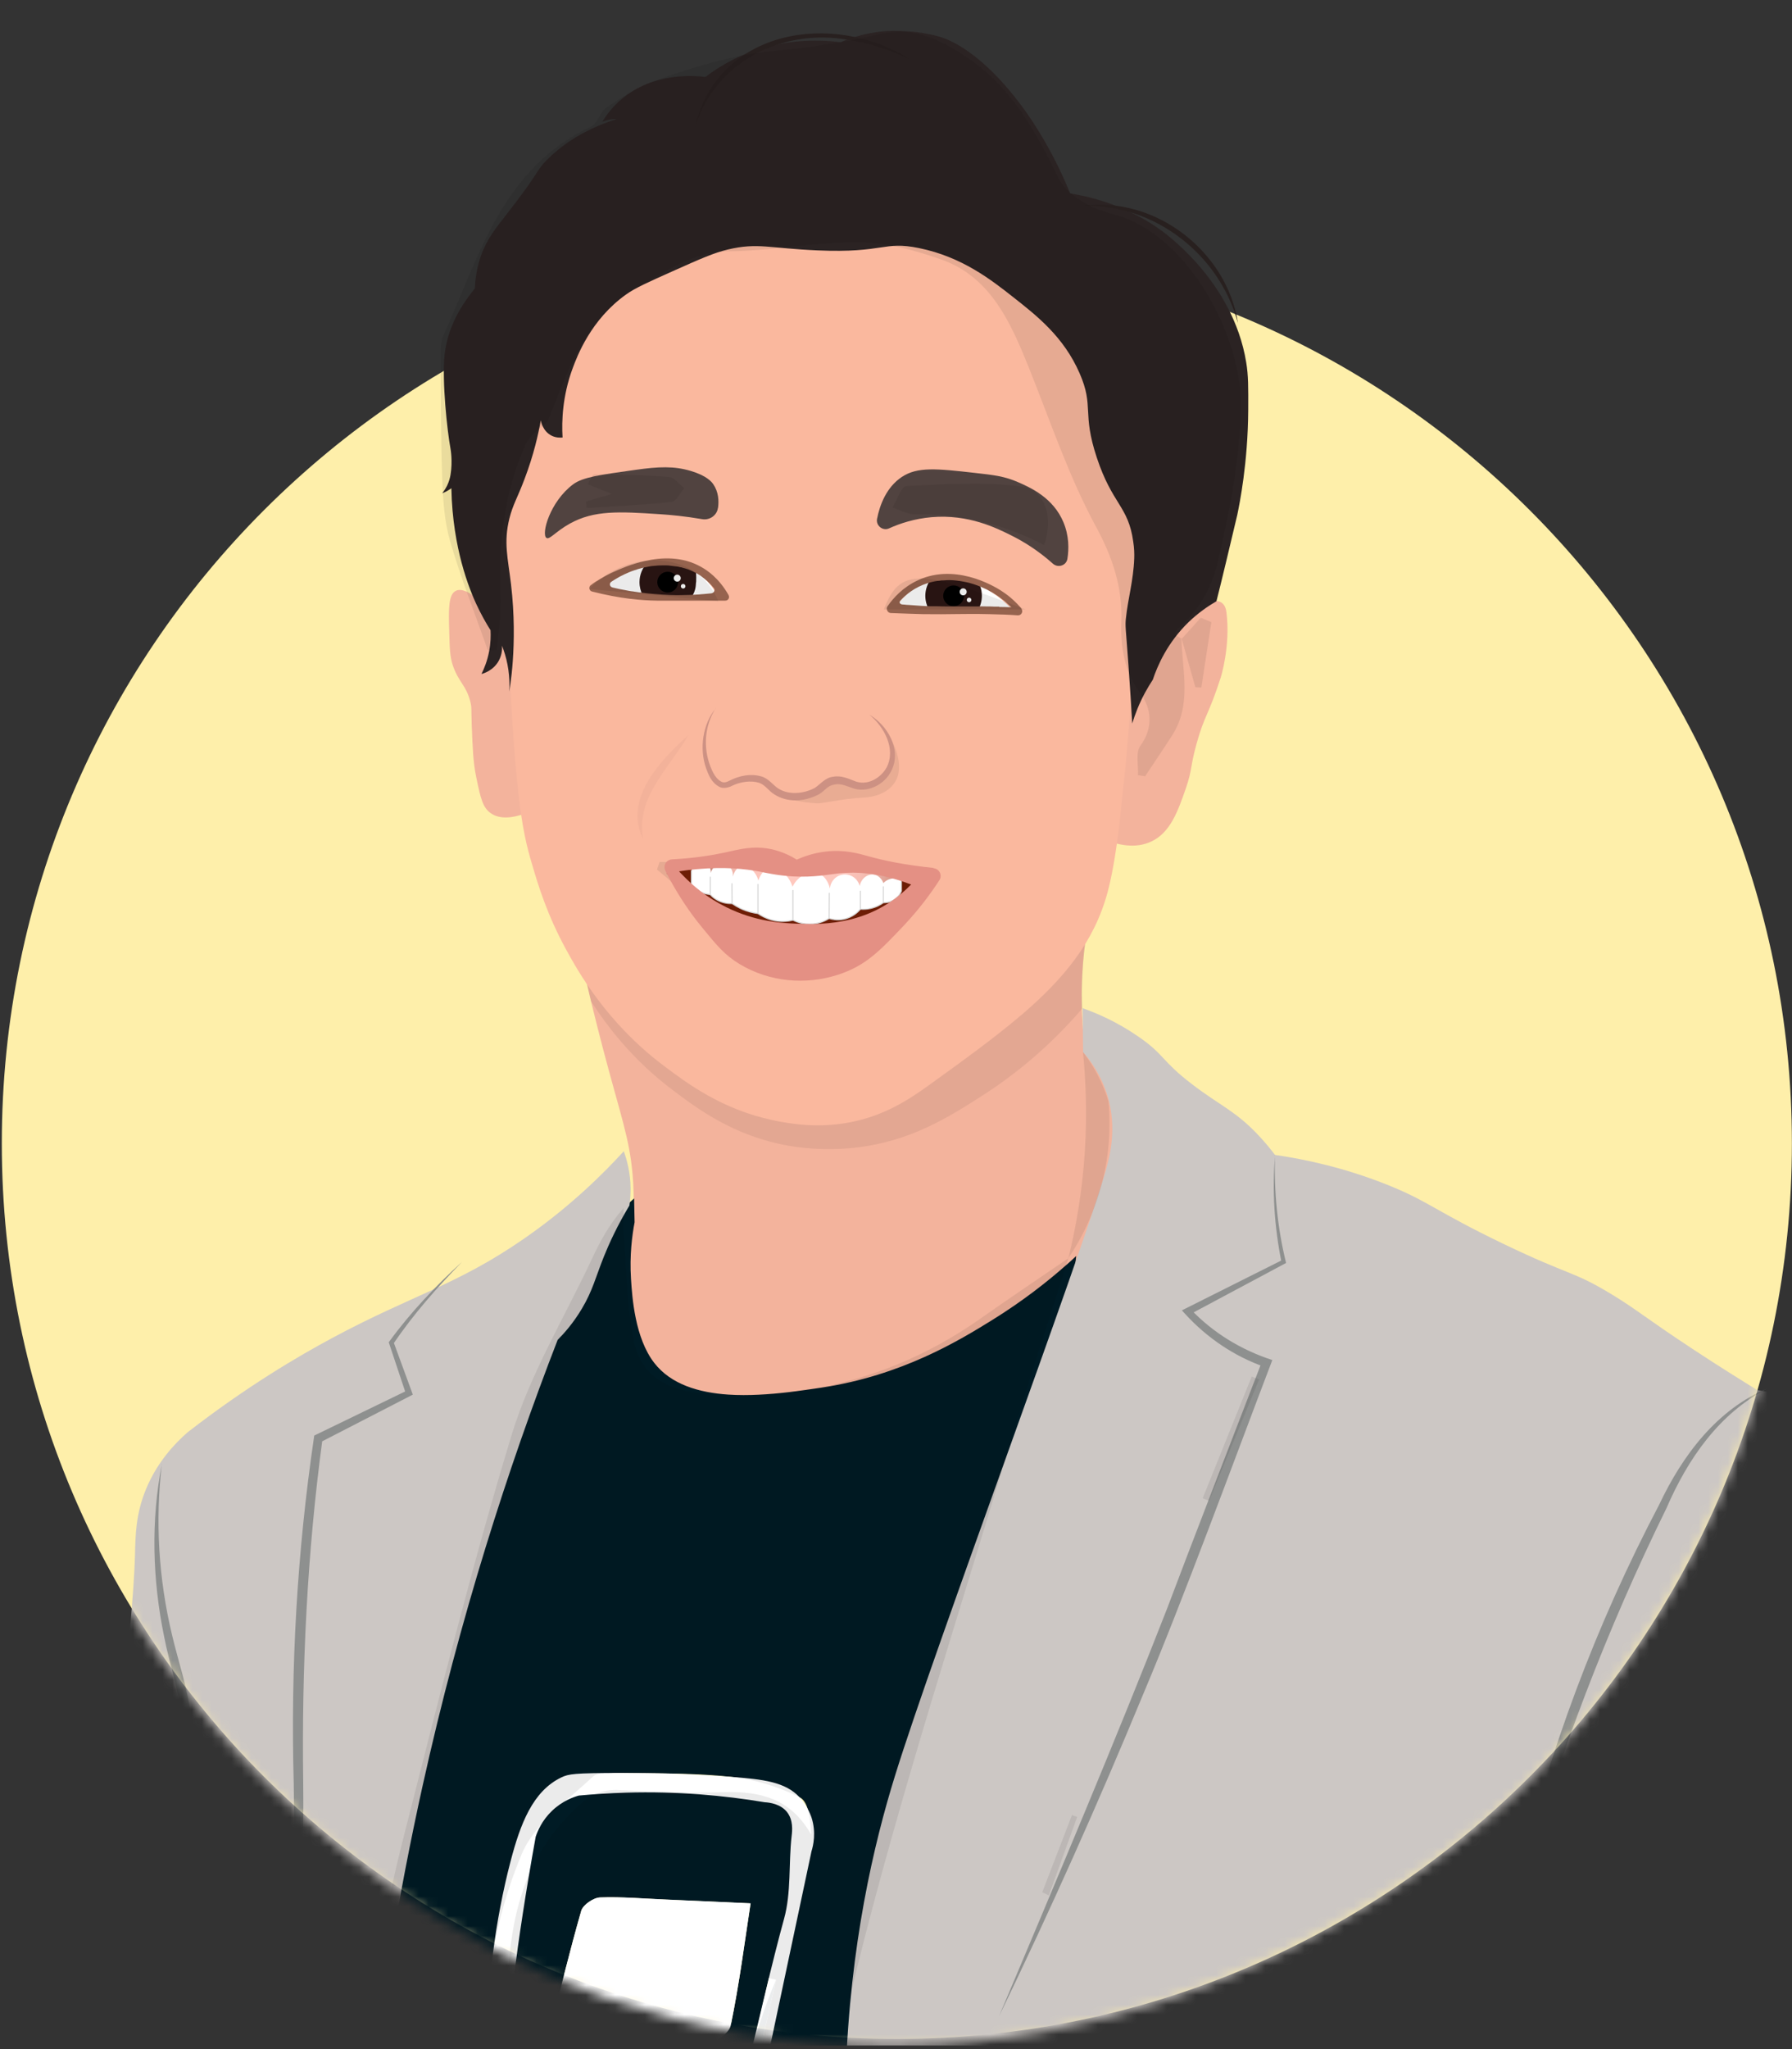 <svg width="182" height="208" viewBox="0 0 182 208" fill="none" xmlns="http://www.w3.org/2000/svg">
<rect x="0" y="0" width="182" height="208" fill="#333333" stroke="none"/>
<g clip-path="url(#clip0_4105_32192)">
<path d="M91.086 206.97C141.291 206.97 181.99 166.271 181.99 116.066C181.99 65.862 141.291 25.163 91.086 25.163C40.882 25.163 0.183 65.862 0.183 116.066C0.183 166.271 40.882 206.97 91.086 206.97Z" fill="#FEEFAA"/>
<mask id="mask0_4105_32192" style="mask-type:luminance" maskUnits="userSpaceOnUse" x="-1" y="0" width="184" height="208">
<path d="M181.99 116.066C182.284 153.842 158.582 177.616 154.097 181.938C150.921 185.003 119.761 214.052 75.45 206.392C36.325 199.624 16.843 169.407 13.749 164.415C11.243 160.377 -3.176 136.4 0.629 104.794C1.827 94.901 4.373 88.295 8.899 76.555C17.422 54.405 24.93 34.893 42.748 20.008C48.684 15.037 70.367 -3.085 98.412 0.456C125.007 3.814 147.847 25.447 157.516 54.943C162.204 59.966 181.736 82.055 182 116.066H181.99Z" fill="white"/>
</mask>
<g mask="url(#mask0_4105_32192)">
<path d="M111.907 130.617C101.446 145.745 78.606 153.092 68.987 146.243C64.736 143.219 63.305 138.825 63.305 138.825C61.986 134.787 62.95 131.185 63.457 129.673C64.492 125.168 64.451 121.607 64.249 119.253C63.924 115.498 63.061 113.357 61.245 106.468C60.859 104.997 60.514 103.627 60.21 102.389C60.149 102.125 60.078 101.861 60.017 101.608C59.591 99.822 59.256 98.34 59.013 97.245C65.699 106.042 76.617 110.577 87.484 109.045C103.942 106.732 110.74 91.867 111.116 91.004C110.568 93.176 110.081 95.824 109.918 98.868C109.888 99.396 109.868 99.933 109.858 100.471C109.858 100.796 109.847 101.11 109.858 101.415C109.868 103.19 110 104.844 110.182 106.316C112.049 107.472 115.144 109.816 116.493 113.733C118.847 120.572 114.18 127.329 111.917 130.617H111.907Z" fill="#F3B39C"/>
<path d="M117.376 67.18C117.975 66.551 117.914 66.368 119.04 64.684C120.836 62.005 121.668 61.468 122.378 61.214C122.673 61.112 123.566 60.788 124.114 61.214C124.458 61.478 124.53 61.934 124.56 62.147C124.996 65.617 123.971 68.803 123.971 68.803C122.744 72.608 122.338 72.568 121.536 75.46C120.846 77.946 121.12 78.047 120.43 80.046C119.619 82.38 118.847 84.551 116.879 85.444C115.519 86.063 114.119 85.819 113.318 85.606C113.541 80.137 113.764 74.658 113.997 69.189C114.931 68.915 116.27 68.377 117.376 67.2V67.18Z" fill="#F3B39C"/>
<path d="M51.788 65.668C50.713 64.511 50.063 63.466 49.658 62.695C49.181 61.802 48.897 61.001 48.024 60.422C47.73 60.229 46.918 59.681 46.309 59.966C45.518 60.331 45.558 61.914 45.629 64.187C45.67 65.83 45.7 66.652 45.974 67.494C46.553 69.26 47.405 69.585 47.801 71.37C47.912 71.878 47.852 71.868 47.912 73.653C48.004 75.987 48.054 77.377 48.369 78.899C48.795 80.949 49.008 81.974 49.85 82.552C51.727 83.851 54.985 81.791 55.218 81.639C54.081 76.312 52.935 70.985 51.798 65.668H51.788Z" fill="#F3B39C"/>
<path opacity="0.07" d="M111.116 91.004C110.832 92.121 110.578 93.318 110.375 94.617C109.918 97.498 109.847 100.116 109.939 102.348C106.256 106.64 102.542 109.431 99.873 111.145C96.281 113.459 92.405 115.884 86.815 116.503C83.649 116.848 81.132 116.483 80.026 116.29C74.497 115.295 70.844 112.556 68.266 110.608C64.269 107.594 61.651 104.175 60.017 101.618C59.591 99.832 59.256 98.35 59.013 97.255C65.699 106.052 76.617 110.587 87.484 109.055C103.942 106.742 110.74 91.877 111.116 91.014V91.004Z" fill="black"/>
<path d="M117.305 58.819C116.656 63.406 116.016 64.035 115.184 69.362C115.184 69.362 115.184 69.365 115.184 69.372C114.494 73.694 114.728 74.455 114.028 80.361C113.967 80.898 113.5 86.824 112.485 90.588C111.116 95.621 108.092 99.314 103.658 103.099H103.648C101.01 105.342 97.884 107.604 94.293 110.192C92.324 111.602 89.859 113.246 86.317 113.926C83.141 114.534 80.595 114.098 79.154 113.844C78.91 113.804 78.657 113.743 78.423 113.692C73.248 112.586 69.728 109.918 67.384 108.162C61.6 103.799 58.718 98.624 57.481 96.362C55.543 92.8 54.66 89.858 54.041 87.747C52.935 84.074 52.265 80.33 51.474 62.634C51.301 58.576 51.21 56.536 51.21 56.069C51.21 55.146 51.22 53.786 51.291 52.143C51.555 45.73 52.752 34.934 58.221 28.166C68.52 15.473 95.845 15.432 108.691 28.663C109.705 29.719 117.396 37.633 117.883 48.328C118.086 52.681 117.366 58.393 117.305 58.829V58.819Z" fill="#FAB89E"/>
<path d="M109.289 127.512H109.279C108.965 127.816 108.64 128.111 108.285 128.415C106.377 130.099 103.891 132.058 100.817 133.965C97.397 136.086 91.604 139.617 83.446 140.855C82.888 140.936 82.299 141.027 81.68 141.108C81.142 141.179 80.605 141.261 80.047 141.322C78.119 141.545 76.008 141.697 73.989 141.565C70.965 141.362 68.145 140.53 66.45 138.349C64.482 135.812 64.208 131.703 64.086 129.825C63.934 127.41 64.198 125.422 64.451 124.072C64.441 123.271 64.421 122.459 64.401 121.647L64.37 121.678C64.238 121.799 64.106 121.911 63.964 122.043C63.761 122.236 63.548 122.429 63.335 122.631C63.315 122.642 63.305 122.662 63.295 122.672C59.723 126.041 55.401 131.033 52.387 137.943C49.952 143.523 49.617 147.501 48.694 153.122C46.137 168.464 43.356 170.493 39.43 186.819C37.898 193.171 36.112 202.09 35.006 213.221C34.864 214.631 34.742 216.072 34.62 217.543C34.986 217.523 35.341 217.492 35.706 217.472C41.195 217.076 46.695 216.67 52.174 216.275C50.733 214.499 50.023 212.074 49.759 209.74C49.576 208.056 48.886 205.134 53.016 188.168C53.564 185.926 54.487 182.304 56.943 181.289C57.47 181.076 58.769 180.68 60.169 180.386C60.413 180.335 61.529 179.94 63 179.97C66.765 180.031 70.539 179.96 74.253 180.366C76.648 180.63 79.083 181.38 81.244 182.456C82.137 182.902 82.309 184.769 82.38 186.23C80.361 182.659 77.338 181.827 73.634 181.928C70.062 182.05 66.491 181.888 62.929 181.715C62.26 181.685 61.813 181.908 60.991 181.928C58.729 181.989 57.826 181.34 56.76 181.867C56.07 182.212 55.705 182.852 55.401 183.521C51.514 192.085 51.494 209.304 51.494 209.304C51.494 210.511 51.535 212.835 53.067 214.712C53.503 215.25 54.041 215.706 54.66 216.082C64.614 215.361 74.557 214.631 84.521 213.91C86.53 213.758 88.519 213.616 90.518 213.474C91.36 210.471 92.202 207.437 93.024 204.363C95.368 195.707 97.621 186.768 99.772 177.555C106.641 148.201 107.97 139.302 108.518 134.807C108.894 131.763 109.137 129.227 109.299 127.502L109.289 127.512ZM71.676 207.528C70.418 207.843 69.007 207.64 67.678 207.498C63.863 207.112 60.058 206.656 55.847 206.169C56.882 202.08 57.876 197.99 59.033 193.962C59.216 193.364 60.261 192.643 60.93 192.613C63.163 192.532 65.405 192.734 67.637 192.826C70.509 192.958 73.38 193.079 76.231 193.211C75.643 197.026 75.095 201.359 74.212 205.621C74.04 206.422 72.65 207.295 71.676 207.528ZM75.876 214.073L75.044 213.88C76.059 209.517 77.084 205.154 78.088 200.791C78.332 200.842 78.575 200.903 78.819 200.963C77.835 205.326 76.861 209.7 75.887 214.073H75.876Z" fill="#001B25"/>
<path d="M74.75 214.763C76.901 205.732 78.504 198.833 79.621 194.814C80.382 192.085 80.077 189.163 80.402 186.352C80.463 185.855 80.585 184.749 79.915 183.917C79.265 183.126 78.21 182.973 77.672 182.943C73.543 182.253 68.804 181.817 63.558 181.969C61.904 182.02 60.312 182.121 58.789 182.263C58.231 182.415 57.115 182.811 56.06 183.816C55.025 184.81 54.589 185.896 54.406 186.444C52.407 197.503 51.464 205.905 51.474 209.314C51.474 211.485 51.87 213.291 53.047 214.722C53.483 215.26 54.021 215.717 54.64 216.092C53.818 216.153 52.975 216.214 52.154 216.275C51.87 216.427 51.646 216.447 51.484 216.417C48.694 215.95 48.663 201.055 51.87 188.879C52.844 185.165 54.102 181.807 57.024 180.416C57.775 180.061 58.323 179.98 62.98 179.97C66.085 179.97 69.332 180 74.233 180.366C77.5 180.609 79.773 180.873 81.224 182.456C82.066 183.369 82.421 184.495 82.421 184.495C82.908 186.017 82.594 187.347 82.421 187.905C80.544 196.763 78.657 205.621 76.779 214.479C76.1 214.58 75.42 214.671 74.74 214.773L74.75 214.763Z" fill="white"/>
<path d="M89.077 52.66C88.935 53.35 89.656 53.929 90.295 53.634C91.411 53.127 92.882 52.65 94.617 52.498C98.362 52.183 101.182 53.584 102.775 54.385C103.851 54.923 105.353 55.806 106.935 57.216C107.453 57.683 108.295 57.409 108.407 56.729C108.569 55.725 108.579 54.395 108.011 53.026C106.966 50.509 104.632 49.484 103.404 48.947C102.055 48.358 101.02 48.226 99.011 48.003C95.125 47.567 93.187 47.354 91.584 48.419C90.021 49.464 89.351 51.26 89.077 52.66Z" fill="#514340"/>
<path d="M72.914 51.564C72.812 52.315 72.082 52.822 71.331 52.701C69.606 52.407 68.135 52.264 66.998 52.193C62.848 51.919 60.352 51.788 57.897 53.137C56.425 53.949 55.806 54.832 55.492 54.598C54.954 54.213 55.847 50.925 58.211 49.16C59.175 48.439 60.951 48.196 64.492 47.699C66.948 47.353 68.459 47.303 70.144 47.8C71.777 48.287 72.274 48.906 72.447 49.16C72.975 49.931 73.025 50.834 72.924 51.564H72.914Z" fill="#514340"/>
<path d="M51.717 70.183C51.717 70.183 51.839 69.006 51.545 67.474C51.403 66.723 51.19 66.074 50.987 65.546C51.007 65.82 51.007 66.429 50.652 67.079C50.094 68.083 49.089 68.367 48.897 68.418C49.17 67.87 49.495 67.089 49.678 66.105C49.84 65.272 49.85 64.542 49.82 63.974C49.384 63.284 48.856 62.37 48.339 61.244C48.136 60.798 47.446 59.276 46.857 57.033C46.411 55.319 45.903 52.782 45.842 49.555C45.751 49.626 45.65 49.697 45.528 49.768C45.305 49.91 45.092 50.002 44.909 50.073C45.051 49.9 45.234 49.636 45.406 49.302C45.609 48.876 45.711 48.49 45.761 48.165C45.984 46.806 45.761 45.588 45.761 45.588C45.416 43.711 44.879 38.709 45.153 36.04C45.325 34.406 45.954 32.042 48.227 29.282C48.257 28.481 48.379 27.304 48.846 25.975C49.455 24.239 50.317 23.205 51.585 21.581C55.005 17.188 54.355 17.421 55.563 16.213C56.791 14.986 58.982 13.22 62.655 12.084C62.442 12.084 62.178 12.094 61.884 12.155C61.61 12.206 61.367 12.287 61.174 12.358C61.62 11.627 62.229 10.816 63.102 10.085C66.359 7.295 70.56 7.68 71.645 7.812C72.508 7.153 73.553 6.483 74.77 5.894C79.032 3.855 83.121 4.007 85.374 4.281C86.348 3.865 87.839 3.358 89.716 3.175C89.716 3.175 92.405 2.911 95.267 3.682C99.173 4.738 104.936 10.471 108.691 19.633C111.187 20.039 114.363 20.962 117.478 23.062C118.157 23.519 125.209 28.44 126.569 36.791C126.792 38.14 126.782 39.307 126.772 41.641C126.741 47.039 125.879 51.209 125.666 52.244C125.564 52.701 125.23 54.091 124.56 56.891C124.144 58.637 123.789 60.067 123.545 61.031C122.703 61.518 121.709 62.198 120.714 63.152C118.543 65.262 117.549 67.596 117.082 68.996C116.818 69.392 116.554 69.838 116.29 70.315C115.682 71.442 115.276 72.507 114.992 73.441C114.9 71.898 114.779 69.859 114.606 67.464C114.332 63.659 114.261 63.578 114.352 62.756C114.545 60.838 115.113 58.921 115.195 56.699C115.215 56.191 115.195 55.633 115.093 54.974C114.596 51.361 112.973 51.23 111.39 46.44C109.868 41.854 111.136 41.306 109.655 37.907C108.041 34.193 105.312 32.052 102.856 30.125C100.675 28.41 97.692 26.066 93.339 25.183C89.676 24.432 89.889 25.711 83.01 25.416C78.19 25.214 76.982 24.605 73.928 25.325C72.518 25.66 71.118 26.279 68.327 27.527C65.77 28.674 64.482 29.242 63.558 29.912C60.007 32.458 58.617 36.142 58.14 37.44C57.126 40.221 57.034 42.727 57.136 44.411C56.922 44.431 56.486 44.452 56.03 44.228C55.127 43.782 54.944 42.788 54.924 42.666C54.68 44.046 54.213 46.156 53.27 48.632C52.539 50.57 52.093 51.209 51.738 52.62C51.129 55.065 51.585 56.648 51.9 59.306C52.63 65.486 51.717 70.194 51.717 70.194V70.183Z" fill="#2B2323"/>
<path opacity="0.07" d="M78.778 80.685C80.412 80.99 81.538 80.736 82.249 80.452C83.568 79.934 83.892 79.184 85.049 79.113C86.236 79.042 86.449 79.803 87.606 79.722C88.712 79.63 89.757 78.839 90.285 77.814C90.954 76.505 90.569 75.257 90.488 75.013C90.65 75.297 91.939 77.672 90.924 79.346C90.356 80.269 89.26 80.878 87.718 80.959C85.353 81.091 83.598 81.568 83.02 81.548C81.305 81.467 79.874 81.081 78.789 80.685H78.778Z" fill="black"/>
<path d="M72.691 71.878C71.554 73.654 71.402 75.876 72.153 77.814C72.396 78.433 72.731 79.092 73.279 79.356C73.553 79.488 73.817 79.386 74.131 79.224C75.095 78.737 76.222 78.504 77.307 78.808C78.078 79.021 78.515 79.711 79.042 80.036C80.128 80.746 81.691 80.563 82.776 79.965C83.314 79.6 83.872 78.899 84.613 78.849C85.394 78.686 86.155 79.031 86.754 79.265C88.012 79.813 89.402 79.041 90.041 77.915C91.015 76.048 89.828 73.796 88.296 72.548C90.112 73.593 91.594 76.069 90.549 78.199C89.879 79.65 88.032 80.584 86.5 79.965C85.78 79.711 85.272 79.508 84.734 79.64C84.014 79.752 83.832 80.239 83.162 80.635C81.731 81.375 80.026 81.517 78.636 80.635C78.028 80.249 77.723 79.671 77.084 79.457C76.282 79.204 75.186 79.356 74.375 79.752C74.04 79.945 73.441 80.087 73.066 79.874C72.234 79.427 71.97 78.666 71.716 77.996C71.006 75.998 71.371 73.481 72.691 71.908V71.878Z" fill="#CD9183"/>
<path d="M72.224 60.453C71.828 60.504 71.422 60.554 70.996 60.585C70.245 60.635 69.433 60.666 68.581 60.656C67.658 60.645 66.785 60.585 65.953 60.473C64.553 60.311 63.295 60.047 62.209 59.742C61.894 59.672 61.803 59.255 62.057 59.053C63.416 57.987 64.928 57.348 66.41 57.165C67.729 56.983 69.017 57.165 70.144 57.723C70.59 57.947 70.976 58.221 71.311 58.505C71.818 58.931 72.203 59.408 72.487 59.834C72.65 60.067 72.498 60.402 72.224 60.443V60.453Z" fill="white"/>
<path d="M102.907 61.995C102.379 61.975 101.588 61.944 100.624 61.924C100.157 61.914 99.741 61.904 99.356 61.904C97.6 61.884 96.606 61.924 95.074 61.894C94.851 61.884 94.607 61.873 94.323 61.863C93.42 61.833 92.284 61.752 90.965 61.61C91.502 60.849 92.517 59.692 94.14 59.103C94.222 59.073 94.303 59.053 94.384 59.032C95.997 58.505 97.813 58.687 99.528 59.469C100.746 60.027 101.903 60.879 102.907 62.005V61.995Z" fill="white"/>
<path d="M99.721 60.483C99.721 61.001 99.579 61.478 99.356 61.894C97.6 61.873 96.606 61.914 95.074 61.884C94.851 61.873 94.607 61.863 94.323 61.853C94.11 61.447 93.978 60.97 93.978 60.483C93.978 59.946 94.13 59.448 94.384 59.012C95.997 58.484 97.813 58.667 99.528 59.448C99.66 59.773 99.721 60.108 99.721 60.473V60.483Z" fill="#2B1614"/>
<path d="M96.85 61.538C97.432 61.538 97.905 61.066 97.905 60.483C97.905 59.9 97.432 59.428 96.85 59.428C96.267 59.428 95.794 59.9 95.794 60.483C95.794 61.066 96.267 61.538 96.85 61.538Z" fill="black"/>
<path d="M97.824 60.433C98.02 60.433 98.179 60.274 98.179 60.078C98.179 59.881 98.02 59.722 97.824 59.722C97.627 59.722 97.469 59.881 97.469 60.078C97.469 60.274 97.627 60.433 97.824 60.433Z" fill="white"/>
<path d="M98.422 61.133C98.551 61.133 98.656 61.028 98.656 60.899C98.656 60.77 98.551 60.666 98.422 60.666C98.293 60.666 98.189 60.77 98.189 60.899C98.189 61.028 98.293 61.133 98.422 61.133Z" fill="white"/>
<path d="M103.78 61.863C103.78 61.863 103.729 61.762 103.698 61.721C103.688 61.701 103.668 61.691 103.658 61.67C103.211 61.163 102.633 60.595 101.882 60.098C101.436 59.783 97.54 57.216 93.623 58.728H93.613C93.461 58.789 93.308 58.86 93.166 58.931C91.725 59.611 90.762 60.646 90.132 61.549C90.061 61.65 90.051 61.762 90.082 61.873C90.102 62.056 90.264 62.218 90.477 62.229C91.786 62.289 92.903 62.31 93.745 62.34C96.555 62.381 97.773 62.279 100.431 62.34C101.558 62.361 102.552 62.401 103.364 62.462C103.699 62.482 103.901 62.158 103.79 61.884L103.78 61.863ZM101.476 61.579C101.324 61.579 101.172 61.579 101.01 61.579C100.847 61.579 100.675 61.559 100.502 61.559C100.401 61.559 100.289 61.559 100.188 61.559C99.863 61.559 99.579 61.539 99.295 61.559C98.087 61.559 97.255 61.559 96.352 61.559C95.967 61.559 95.561 61.559 95.115 61.539C95.023 61.539 94.922 61.539 94.81 61.539H94.769C94.658 61.539 94.526 61.539 94.404 61.539C94.211 61.539 94.008 61.518 93.795 61.508H93.714C93.532 61.488 93.329 61.478 93.136 61.468C92.821 61.437 92.487 61.427 92.141 61.397H92.091C91.939 61.376 91.776 61.366 91.614 61.356C91.451 61.336 91.34 61.214 91.37 61.082C91.37 61.082 91.391 61.011 91.421 60.981C91.979 60.372 92.892 59.611 94.211 59.195C94.465 59.114 94.709 59.053 94.972 59.002H94.983C95.125 58.971 95.267 58.961 95.409 58.951C95.561 58.911 95.723 58.911 95.876 58.911C96.291 58.87 96.707 58.88 97.134 58.931C97.255 58.951 97.397 58.971 97.519 58.982C97.631 59.002 97.763 59.022 97.874 59.043C97.966 59.063 98.067 59.083 98.169 59.103C98.25 59.124 98.331 59.144 98.432 59.164C98.716 59.235 98.98 59.327 99.264 59.428C99.335 59.459 99.406 59.479 99.488 59.519C99.559 59.55 99.62 59.57 99.68 59.601C99.833 59.661 99.985 59.733 100.137 59.804H100.147H100.157C100.269 59.864 100.381 59.925 100.492 59.986C100.624 60.057 100.766 60.128 100.888 60.209C101.02 60.291 101.162 60.382 101.284 60.463C101.446 60.575 101.608 60.686 101.76 60.818C102.065 61.031 102.339 61.275 102.613 61.539C102.653 61.579 102.684 61.61 102.724 61.65C102.4 61.63 101.984 61.61 101.497 61.61L101.476 61.579Z" fill="#96634E"/>
<path d="M70.692 59.093C70.671 59.398 70.661 59.601 70.59 59.854C70.489 60.22 70.316 60.494 70.194 60.666C69.88 60.717 69.504 60.757 69.068 60.778C68.896 60.778 68.378 60.808 67.729 60.778C67.13 60.747 66.278 60.656 65.273 60.423C65.07 60.027 64.949 59.58 64.949 59.093C64.949 58.332 65.253 57.632 65.73 57.125C66.44 56.963 67.871 56.749 69.433 57.348C69.931 57.541 70.347 57.785 70.681 58.018C70.722 58.464 70.712 58.83 70.702 59.093H70.692Z" fill="#2B1614"/>
<path d="M67.81 60.148C68.393 60.148 68.865 59.676 68.865 59.093C68.865 58.51 68.393 58.038 67.81 58.038C67.227 58.038 66.755 58.51 66.755 59.093C66.755 59.676 67.227 60.148 67.81 60.148Z" fill="black"/>
<path d="M68.784 59.042C68.98 59.042 69.139 58.883 69.139 58.687C69.139 58.491 68.98 58.332 68.784 58.332C68.588 58.332 68.429 58.491 68.429 58.687C68.429 58.883 68.588 59.042 68.784 59.042Z" fill="white"/>
<path d="M69.383 59.743C69.511 59.743 69.616 59.638 69.616 59.509C69.616 59.38 69.511 59.276 69.383 59.276C69.254 59.276 69.149 59.38 69.149 59.509C69.149 59.638 69.254 59.743 69.383 59.743Z" fill="white"/>
<path d="M74.01 60.433C73.025 58.677 71.808 57.876 71.199 57.541C69.302 56.475 67.221 56.557 65.517 56.942C64.106 57.257 62.95 57.764 62.331 58.048C61.874 58.251 61.448 58.474 61.073 58.708C61.062 58.708 61.052 58.708 61.042 58.718C60.646 58.941 60.301 59.164 60.007 59.398C59.875 59.479 59.845 59.621 59.865 59.753C59.865 59.763 59.865 59.783 59.875 59.793C59.906 59.925 60.007 60.017 60.139 60.047C62.96 60.767 65.151 60.95 66.704 60.97C67.09 60.98 67.434 60.97 71.96 60.97H73.675C73.949 60.97 74.131 60.666 73.999 60.433H74.01ZM72.498 60.078C72.498 60.078 72.477 60.118 72.457 60.128C72.437 60.159 72.406 60.179 72.376 60.179C72.335 60.209 72.295 60.219 72.234 60.23C71.99 60.26 71.727 60.28 71.473 60.301C71.321 60.301 71.158 60.331 71.006 60.341C70.681 60.362 70.357 60.382 70.002 60.392C69.687 60.392 69.362 60.412 69.028 60.412H68.601C68.236 60.412 67.881 60.392 67.536 60.372C67.333 60.372 67.15 60.351 66.958 60.331H66.917C66.592 60.311 66.288 60.28 65.973 60.25H65.943C65.618 60.209 65.334 60.189 65.03 60.138C65.009 60.138 64.979 60.138 64.959 60.138C64.715 60.098 64.462 60.067 64.228 60.027C64.208 60.027 64.198 60.027 64.188 60.027C63.985 59.996 63.792 59.966 63.609 59.925C63.122 59.844 62.666 59.743 62.239 59.641C61.925 59.58 61.834 59.225 62.087 59.053C62.29 58.911 62.503 58.789 62.716 58.667C62.909 58.545 63.112 58.444 63.315 58.353C63.345 58.332 63.376 58.312 63.406 58.302C63.579 58.231 63.741 58.15 63.914 58.079C63.964 58.058 64.035 58.028 64.096 58.008C64.137 57.987 64.188 57.967 64.238 57.957C64.37 57.906 64.492 57.865 64.614 57.835C64.634 57.835 64.665 57.815 64.685 57.805C64.806 57.754 64.918 57.734 65.04 57.703C65.141 57.663 65.233 57.652 65.314 57.632C65.446 57.592 65.567 57.571 65.699 57.551C65.76 57.531 65.841 57.52 65.902 57.51C66.075 57.47 66.247 57.45 66.43 57.439C66.755 57.399 67.079 57.389 67.404 57.389C67.648 57.389 67.891 57.389 68.124 57.429C68.327 57.45 68.52 57.47 68.713 57.5C68.723 57.5 68.733 57.5 68.743 57.5C68.875 57.52 68.997 57.551 69.119 57.581C69.139 57.581 69.159 57.581 69.18 57.581C69.2 57.581 69.21 57.581 69.23 57.602C69.362 57.632 69.474 57.663 69.596 57.703C69.788 57.754 69.971 57.825 70.154 57.906C70.296 57.957 70.418 58.028 70.549 58.099C70.671 58.15 70.773 58.211 70.874 58.271C71.037 58.363 71.189 58.464 71.321 58.576C71.331 58.576 71.341 58.596 71.341 58.596C71.463 58.677 71.574 58.769 71.676 58.86C71.797 58.951 71.899 59.053 71.99 59.144C72.193 59.337 72.366 59.53 72.508 59.712C72.579 59.803 72.589 59.905 72.548 59.996C72.538 60.027 72.528 60.047 72.508 60.078H72.498Z" fill="#96634E"/>
<path d="M110.101 20.891C117.386 19.927 124.611 25.549 125.727 32.793C123.85 25.853 117.336 20.749 110.101 20.891Z" fill="#28201F"/>
<path d="M70.6 12.875C72.914 2.962 84.562 1.095 92.334 5.976C90.335 5.052 88.245 4.342 86.094 4.038C79.458 2.871 72.66 6.239 70.6 12.865V12.875Z" fill="#28201F"/>
<path d="M109.939 102.338C111.309 102.815 113.378 103.677 115.611 105.22C118.31 107.077 117.894 107.625 121.07 110.06C123.931 112.251 125.534 112.779 127.929 115.366C128.639 116.127 129.156 116.797 129.491 117.233C132.586 117.68 136.472 118.522 140.724 120.196C145.117 121.931 145.695 122.905 152.737 126.284C159.475 129.521 159.688 128.983 163.503 131.276C166.212 132.9 167.064 133.752 172.087 137.05C174.766 138.815 176.998 140.195 178.479 141.108C179.788 141.281 181.959 141.778 183.786 143.452C185.267 144.812 185.876 146.344 186.434 147.815C188.453 153.112 189.468 155.76 189.864 157.485C191.548 164.76 193.009 171.031 196.418 177.291C199.026 182.091 201.512 184.526 202.344 190.086C202.689 192.4 202.618 194.368 202.496 195.697C163.625 200.649 124.753 205.6 85.891 210.552C86.338 197.392 88.742 187.184 90.914 180.203C94.891 167.378 109.797 127.593 112.303 118.816C112.719 117.375 113.46 114.504 112.496 111.287C111.856 109.147 110.75 107.645 110 106.793C109.979 105.311 109.959 103.83 109.949 102.348L109.939 102.338Z" fill="#CCC7C4"/>
<path d="M63.345 116.838C63.68 117.761 64.025 119.039 64.045 120.602C64.045 121.251 64.005 121.84 63.924 122.368C62.655 124.478 61.844 126.284 61.336 127.542C60.464 129.724 60.2 130.982 59.104 132.829C58.231 134.3 57.288 135.355 56.638 136.005C51.616 148.962 46.725 164.111 42.92 181.279C40.404 192.633 38.699 203.327 37.573 213.17C29.395 213.393 21.216 213.616 13.038 213.839C11.669 202.039 11.658 192.897 11.922 186.636C12.156 180.964 12.551 179.381 12.815 171.244C12.957 166.779 13.586 162.335 13.708 157.86C13.759 155.841 13.779 153.71 14.824 151.174C15.961 148.414 17.746 146.527 19.066 145.38C25.062 140.733 30.267 137.679 33.788 135.792C41.946 131.418 46.38 130.465 53.189 125.757C57.988 122.439 61.357 119.039 63.355 116.858L63.345 116.838Z" fill="#CCC7C4"/>
<path d="M129.491 117.233C129.38 120.927 129.735 124.63 130.618 128.202L130.465 128.283L120.796 133.448L120.897 132.869C123.18 135.284 126.082 137.04 129.217 138.054L129.055 138.491C125.291 148.363 120.177 162.345 116.118 171.944C111.552 182.994 106.672 193.911 101.466 204.667C106.976 191.618 113.449 176.317 118.543 163.258C120.532 157.952 126.072 143.645 128.182 138.176L128.466 138.765C125.362 137.689 122.561 135.781 120.359 133.367L120.035 133.011L120.461 132.798L130.262 127.887L130.151 128.131C129.43 124.539 129.187 120.856 129.501 117.233H129.491Z" fill="#8E908F"/>
<path d="M179.585 140.895C174.603 143.452 171.417 148.089 169.246 153.102C163.208 165.379 158.308 178.194 154.584 191.354C153.813 193.982 153.133 196.641 152.433 199.289C152.889 196.58 153.468 193.901 154.077 191.223C157.252 177.859 162.123 164.882 168.515 152.726C170.869 147.744 174.37 143.056 179.585 140.895Z" fill="#8E908F"/>
<path d="M16.438 148.586C15.748 154.4 16.113 160.275 17.462 165.917C18.122 168.748 19.147 171.578 19.41 174.501C20.882 189.071 20.212 203.865 17.473 218.243C19.207 203.784 19.735 189.132 18.447 174.612C18.223 171.67 17.209 168.971 16.661 166.089C15.484 160.346 15.311 154.349 16.448 148.586H16.438Z" fill="#8E908F"/>
<path d="M27.71 215.94C29.314 204.362 30.044 192.694 29.831 181.005C29.506 169.306 30.176 157.546 31.881 145.958L31.911 145.725L32.114 145.624L41.388 141.129L41.236 141.514L39.521 136.37L39.48 136.248L39.552 136.157C41.703 133.204 44.229 130.556 46.918 128.1C44.381 130.698 41.967 133.417 39.937 136.431L39.968 136.218L41.835 141.311L41.926 141.565L41.672 141.697L32.51 146.415L32.753 146.08C31.191 157.657 30.633 169.326 30.795 180.995C30.937 192.704 29.902 204.444 27.71 215.93V215.94Z" fill="#8E908F"/>
<g opacity="0.08">
<path d="M99.66 133.793C94.07 137.73 88.073 140.144 81.68 141.108C81.143 141.179 80.605 141.261 80.047 141.321C78.078 141.535 76.049 141.626 73.989 141.565C73.157 141.555 72.305 141.514 71.463 141.443C67.8 141.169 65.101 139.678 64.37 136.106C63.904 133.803 63.731 131.449 63.589 129.074V129.054C63.518 127.786 63.437 126.538 63.346 125.269C63.295 124.661 63.315 124.042 63.325 123.413C63.335 123.159 63.335 122.885 63.335 122.631C63.315 122.641 63.305 122.662 63.295 122.672C61.813 124.356 60.88 126.132 60.038 127.958C57.268 133.843 53.818 139.536 51.951 145.695C47.892 159.048 44.534 172.614 41.074 186.139C38.791 195.058 37.279 204.078 36.193 213.19C36.011 214.611 35.848 216.041 35.696 217.462C41.185 217.066 46.685 216.66 52.164 216.264C50.723 214.489 50.013 212.064 49.749 209.73C48.917 202.333 50.155 194.946 53.006 188.158C54.305 185.094 57.592 182.821 60.17 180.376C60.738 179.828 62.037 179.95 63.001 179.96C66.765 180.021 70.539 179.95 74.253 180.355C76.648 180.619 79.083 181.37 81.244 182.446C82.137 182.892 82.309 184.759 82.38 186.22C80.361 182.649 77.338 181.817 73.634 181.918C70.062 182.04 66.491 181.877 62.929 181.705C61.103 181.604 59.936 182.192 58.536 183.501C50.855 190.715 51.504 200.202 51.484 209.294C51.474 212.662 52.56 214.793 54.66 216.082C64.614 215.361 74.558 214.631 84.522 213.91C85.11 209.141 85.891 204.403 87.038 199.776C91.644 181.289 97.631 163.147 103.08 144.883C103.77 142.58 104.48 140.286 105.221 137.973C106.225 134.817 107.27 131.652 108.295 128.405C108.366 128.182 108.447 127.948 108.518 127.715C105.413 129.835 102.522 131.773 99.67 133.782L99.66 133.793ZM71.676 207.528C70.418 207.843 69.007 207.64 67.678 207.498C63.863 207.112 60.058 206.656 55.847 206.169C56.882 202.079 57.876 197.99 59.033 193.962C59.216 193.363 60.261 192.643 60.931 192.613C63.163 192.531 65.405 192.734 67.638 192.826C70.509 192.958 73.38 193.079 76.232 193.211C75.643 197.026 75.095 201.359 74.213 205.621C74.04 206.422 72.65 207.295 71.676 207.528ZM75.877 214.073L75.044 213.88C76.059 209.517 77.084 205.154 78.088 200.791C78.332 200.842 78.576 200.902 78.819 200.963C77.835 205.326 76.861 209.7 75.887 214.073H75.877Z" fill="black"/>
<path d="M78.809 200.963C78.332 203.125 77.845 205.316 77.338 207.508C76.769 209.953 76.201 212.368 75.623 214.763H74.943C75.278 212.531 75.785 210.034 76.567 207.335C77.246 204.961 78.028 202.83 78.809 200.963Z" fill="#001B25"/>
<path d="M76.232 193.201C75.643 197.017 75.095 201.349 74.212 205.611C74.04 206.412 72.65 207.285 71.676 207.518C70.418 207.833 69.007 207.63 67.678 207.488C63.863 207.102 60.058 206.646 55.847 206.159C56.882 202.07 57.876 197.98 59.033 193.952C59.216 193.354 60.261 192.633 60.931 192.603C63.163 192.522 65.405 192.725 67.637 192.816C70.509 192.948 73.38 193.069 76.232 193.201Z" fill="#001B25"/>
<path d="M119.984 64.765C120.075 68.103 121.059 71.523 119.04 74.658C118.147 76.048 117.214 77.418 116.301 78.798C116.057 78.757 115.814 78.717 115.58 78.686C115.631 77.672 115.316 76.383 115.824 75.693C117.183 73.836 116.92 71.888 115.854 70.437C114.18 68.154 113.784 65.648 113.886 63.101C114.028 59.611 112.952 56.506 111.38 53.594C108.528 48.348 106.672 42.727 104.46 37.237C102.735 32.976 100.705 28.177 95.703 26.381C93.014 25.417 90.092 24.625 87.271 24.595C82.868 24.544 78.464 25.467 74.06 25.508C70.458 25.538 67.82 27.436 64.949 29.029C59.429 32.083 57.724 37.542 55.654 42.706C54.873 43.508 53.808 44.178 53.371 45.142C51.19 49.971 50.622 55.106 50.845 60.372C50.926 62.229 50.601 64.096 50.469 65.963C50.155 65.963 49.85 65.973 49.536 65.983C48.247 62.32 46.817 58.698 45.721 54.964C45.142 52.975 45 50.834 44.919 48.744C44.767 44.746 44.777 40.748 44.757 36.751C44.757 35.858 44.666 34.863 45.021 34.092C48.643 26.056 50.987 17.096 60.017 12.845C60.697 12.52 60.941 11.343 61.61 10.897C63.163 9.872 64.766 8.847 66.501 8.208C69.251 7.193 72.082 6.341 74.943 5.722C77.49 5.174 80.138 5.083 82.736 4.697C84.927 4.373 87.119 3.997 89.26 3.48C92.842 2.617 95.734 4.109 98.504 6.026C102.856 9.04 105.231 13.454 107.514 18.101C108.346 19.785 110.832 21.186 112.81 21.673C120.816 23.621 125.94 34.264 125.991 40.545C126.041 46.288 124.925 51.686 123.647 57.155C123.038 59.773 121.739 61.894 119.791 63.69C119.111 64.319 119.193 64.4 120.025 64.836L119.984 64.755V64.765Z" fill="black"/>
<path d="M109.989 106.782C110.537 107.503 111.146 108.426 111.694 109.553C112.09 110.364 112.374 111.125 112.577 111.805C112.729 113.469 112.759 115.559 112.374 117.923C111.654 122.418 109.817 125.757 108.508 127.715C109.249 124.701 109.918 121.038 110.182 116.828C110.416 113.033 110.274 109.644 109.989 106.782Z" fill="black"/>
<path d="M106.053 55.339C101.801 53.107 97.479 52.173 92.882 52.194C92.142 52.194 91.391 51.757 90.64 51.524C91.107 50.763 91.543 49.363 92.05 49.342C95.947 49.16 99.894 48.876 103.729 49.393C106.225 49.728 106.996 52.589 106.042 55.339H106.053Z" fill="black"/>
<path d="M72.954 61.031C68.348 60.595 64.137 60.199 59.825 59.793C63.944 55.522 70.905 55.958 72.954 61.031Z" fill="black"/>
<path d="M104.155 61.864H89.767C91.381 57.683 93.288 57.673 104.155 61.864Z" fill="black"/>
<path d="M90.183 89.837C88.529 89.442 86.875 89.046 85.211 88.65C85.262 88.478 85.323 88.316 85.374 88.143C87.748 88.143 90.122 88.092 92.487 88.183C92.994 88.204 93.755 88.691 93.887 89.127C94.008 89.533 93.572 90.294 93.166 90.629C91.32 92.131 89.879 94.363 86.743 93.368C85.475 92.963 83.821 93.774 81.569 94.16C85.019 92.831 87.789 91.765 90.549 90.7C90.427 90.406 90.305 90.121 90.173 89.827L90.183 89.837Z" fill="black"/>
<path d="M59.49 50.905C60.19 50.702 60.9 50.499 62.158 50.144C61.032 49.688 60.433 49.454 59.682 49.15C59.916 48.795 60.149 48.166 60.372 48.166C62.899 48.176 65.425 48.216 67.942 48.419C68.48 48.46 68.977 49.16 69.494 49.556C69.068 50.043 68.683 50.895 68.206 50.946C65.344 51.25 62.473 51.382 59.601 51.565C59.571 51.341 59.54 51.128 59.5 50.905H59.49Z" fill="black"/>
<path d="M120.024 64.846C120.664 64.136 121.303 63.416 121.952 62.705C122.307 62.858 122.673 63 123.028 63.152C122.693 65.364 122.348 67.576 122.013 69.788C121.81 69.788 121.607 69.767 121.404 69.757C120.938 68.093 120.461 66.439 119.994 64.765L120.035 64.846H120.024Z" fill="black"/>
<path d="M71.463 87.889C70.864 88.194 70.255 88.498 69.332 88.965C70.184 89.949 70.884 90.741 71.574 91.532C71.432 91.684 71.3 91.826 71.158 91.978C69.677 90.741 68.206 89.503 66.724 88.265C66.816 88.011 66.897 87.747 66.988 87.494H71.29C71.351 87.626 71.402 87.757 71.463 87.889Z" fill="black"/>
<path d="M122.145 152.087C123.809 147.968 125.463 143.848 127.127 139.729C127.381 139.83 127.624 139.931 127.878 140.023C126.183 144.132 124.489 148.231 122.794 152.341C122.581 152.26 122.358 152.168 122.145 152.087Z" fill="black"/>
<path d="M105.85 192.085C106.854 189.467 107.859 186.86 108.873 184.242L109.401 184.434C108.437 187.093 107.483 189.741 106.519 192.4C106.296 192.298 106.073 192.187 105.86 192.085H105.85Z" fill="black"/>
</g>
<g opacity="0.16">
<path d="M69.931 74.607C67.972 77.966 64.533 80.959 65.314 85.16C63.295 81.091 67.09 77.144 69.931 74.607Z" fill="#CD9183"/>
</g>
<path d="M67.678 88.61C68.713 89.848 70.397 91.593 72.863 93.135C74.862 94.393 77.236 95.885 80.605 96.058C85.648 96.321 89.311 93.419 90.315 92.628C91.725 91.512 92.679 90.365 93.268 89.564C89.635 87.737 86.845 87.565 84.948 87.778C82.949 87.991 81.873 88.62 79.144 88.579C76.952 88.549 76.374 88.113 74.212 87.96C72.69 87.849 70.468 87.879 67.678 88.62V88.61Z" fill="#6D1D05"/>
<path d="M69.728 88.102C70.57 88.813 71.889 89.776 73.664 90.548C75.907 91.512 77.703 91.664 80.493 91.856C84.349 92.141 86.52 92.262 88.884 91.055C90.173 90.395 91.086 89.563 91.654 88.934C89.026 87.666 86.906 87.463 85.455 87.514C83.07 87.595 82.441 88.366 79.651 88.315C77.53 88.275 77.053 87.818 74.72 87.696C72.599 87.585 70.854 87.859 69.717 88.102H69.728Z" fill="url(#paint0_linear_4105_32192)"/>
<path d="M70.225 88.417V90C70.387 90.142 70.61 90.294 70.884 90.436C71.371 90.69 71.828 90.771 72.132 90.802C72.264 90.944 72.427 91.096 72.64 91.238C73.309 91.684 74.009 91.725 74.354 91.715C74.354 91.268 74.351 90.599 74.344 89.706C74.344 90.599 74.348 91.268 74.354 91.715C74.598 91.887 74.892 92.06 75.227 92.222C75.897 92.537 76.516 92.668 76.982 92.729C77.287 92.942 77.764 93.216 78.403 93.389C79.336 93.632 80.128 93.501 80.534 93.399C80.848 93.551 81.589 93.876 82.563 93.785C83.344 93.714 83.912 93.409 84.207 93.227C84.481 93.308 85.019 93.44 85.668 93.308C86.632 93.115 87.21 92.496 87.383 92.283C87.647 92.303 88.002 92.303 88.407 92.212C89.016 92.08 89.463 91.816 89.716 91.623C89.889 91.623 90.285 91.623 90.701 91.4C91.259 91.096 91.482 90.599 91.543 90.446V89.35C91.421 89.279 91.106 89.137 90.701 89.168C90.143 89.209 89.798 89.553 89.716 89.645C89.554 89.178 89.168 88.833 88.732 88.772C88.113 88.691 87.454 89.178 87.312 89.939C87.119 89.178 86.388 88.681 85.638 88.772C84.917 88.853 84.349 89.452 84.288 90.193C84.268 90.091 84.044 89.056 83.192 88.701C82.309 88.336 81.061 88.823 80.493 90.01C80.037 88.59 78.819 87.92 78.007 88.184C77.338 88.407 77.064 89.239 77.023 89.391C76.739 88.295 75.805 87.768 75.197 87.971C74.638 88.153 74.446 88.914 74.425 88.995C74.496 88.417 74.182 87.889 73.736 87.717C73.157 87.494 72.386 87.869 72.183 88.61C72.234 88.082 71.909 87.615 71.473 87.494C70.945 87.352 70.316 87.747 70.225 88.397V88.417Z" fill="white"/>
<path d="M70.225 88.417V90C70.387 90.142 70.61 90.294 70.884 90.436C71.371 90.69 71.828 90.771 72.132 90.801M72.132 90.801C72.132 90.409 72.132 89.821 72.132 89.036M72.132 90.801C72.264 90.944 72.427 91.096 72.64 91.238C73.309 91.684 74.009 91.725 74.354 91.715M74.354 91.715C74.354 91.268 74.351 90.599 74.344 89.706C74.344 90.599 74.348 91.268 74.354 91.715ZM74.354 91.715C74.598 91.887 74.892 92.06 75.227 92.222C75.897 92.537 76.516 92.668 76.982 92.729M76.982 92.729V89.777M76.982 92.729C77.287 92.942 77.764 93.216 78.403 93.389C79.336 93.632 80.128 93.501 80.534 93.399M80.534 93.399V90.385M80.534 93.399C80.848 93.551 81.589 93.876 82.563 93.785C83.344 93.713 83.912 93.409 84.207 93.227M84.207 93.227C84.207 92.374 84.227 91.522 84.227 90.669M84.207 93.227C84.481 93.308 85.019 93.44 85.668 93.308C86.632 93.115 87.21 92.496 87.383 92.283M87.383 92.283V90.457M87.383 92.283C87.647 92.303 88.002 92.303 88.407 92.212C89.016 92.08 89.463 91.816 89.716 91.623M89.716 91.623V90.02M89.716 91.623C89.889 91.623 90.285 91.623 90.701 91.4C91.259 91.096 91.482 90.599 91.543 90.446V89.493" stroke="#D7D7D7" stroke-width="0.112" stroke-linecap="round" stroke-linejoin="round"/>
<path d="M94.82 88.102C91.888 87.808 89.706 87.341 88.154 86.905C87.312 86.672 85.82 86.215 83.892 86.438C82.614 86.58 81.609 86.956 80.919 87.26C80.351 86.905 79.458 86.438 78.312 86.195C76.465 85.809 75.055 86.225 73.563 86.55C72.274 86.824 70.499 87.118 68.256 87.23C68.033 87.24 67.83 87.352 67.688 87.494C67.485 87.717 67.424 88.062 67.566 88.376C67.739 88.721 67.932 89.076 68.135 89.462C68.145 89.462 68.145 89.472 68.145 89.472C68.916 90.862 69.941 92.486 71.31 94.15C72.822 95.996 73.604 96.95 75.136 97.874C78.129 99.669 81.782 100.015 85.09 98.949C87.931 98.036 89.351 96.524 91.817 93.927C93.369 92.273 94.546 90.68 95.409 89.34C95.733 88.843 95.398 88.183 94.81 88.133L94.82 88.102ZM83.405 93.774H83.385C83.111 93.784 82.827 93.795 82.573 93.795H82.563C81.975 93.795 81.447 93.774 80.99 93.764C79.397 93.703 76.759 93.571 73.766 92.09C71.787 91.116 70.347 89.878 69.413 88.914C69.24 88.742 69.088 88.589 68.966 88.447C69.606 88.346 70.225 88.275 70.813 88.224H70.823C73.604 87.971 75.674 88.194 77.175 88.478C77.896 88.62 78.971 88.874 80.554 88.965C82.715 89.076 84.075 88.772 85.232 88.65C86.916 88.478 89.361 88.569 92.537 89.787C91.969 90.365 91.086 91.167 89.879 91.897C88.732 92.587 87.576 93.023 86.48 93.308C85.384 93.582 84.349 93.713 83.415 93.764L83.405 93.774Z" fill="#E49084"/>
<path d="M71.676 207.518C70.418 207.833 69.007 207.63 67.678 207.488C63.863 207.102 60.058 206.645 55.847 206.158C56.882 202.069 57.876 197.98 59.033 193.952C59.216 193.353 60.261 192.633 60.931 192.603C63.163 192.521 65.405 192.724 67.637 192.816C70.509 192.947 73.38 193.069 76.232 193.201C75.643 197.016 75.095 201.349 74.212 205.61C74.04 206.412 72.65 207.285 71.676 207.518Z" fill="white"/>
</g>
</g>
<defs>
<linearGradient id="paint0_linear_4105_32192" x1="69.951" y1="89.726" x2="93.907" y2="89.807" gradientUnits="userSpaceOnUse">
<stop stop-color="#772912"/>
<stop offset="0.03" stop-color="#974E3A"/>
<stop offset="0.06" stop-color="#B36F5D"/>
<stop offset="0.1" stop-color="#CA8A7B"/>
<stop offset="0.13" stop-color="#DEA194"/>
<stop offset="0.17" stop-color="#ECB2A6"/>
<stop offset="0.22" stop-color="#F7BEB4"/>
<stop offset="0.28" stop-color="#FDC5BB"/>
<stop offset="0.4" stop-color="#FFC8BE"/>
<stop offset="0.64" stop-color="#FDC6BC"/>
<stop offset="0.72" stop-color="#F8BFB5"/>
<stop offset="0.78" stop-color="#EEB5A9"/>
<stop offset="0.83" stop-color="#E1A598"/>
<stop offset="0.88" stop-color="#D09182"/>
<stop offset="0.91" stop-color="#BA7767"/>
<stop offset="0.95" stop-color="#A15946"/>
<stop offset="0.98" stop-color="#843822"/>
<stop offset="1" stop-color="#6D1D05"/>
</linearGradient>
<clipPath id="clip0_4105_32192">
<rect width="182" height="207.661" fill="white" transform="translate(0 -0.001)"/>
</clipPath>
</defs>
</svg>
